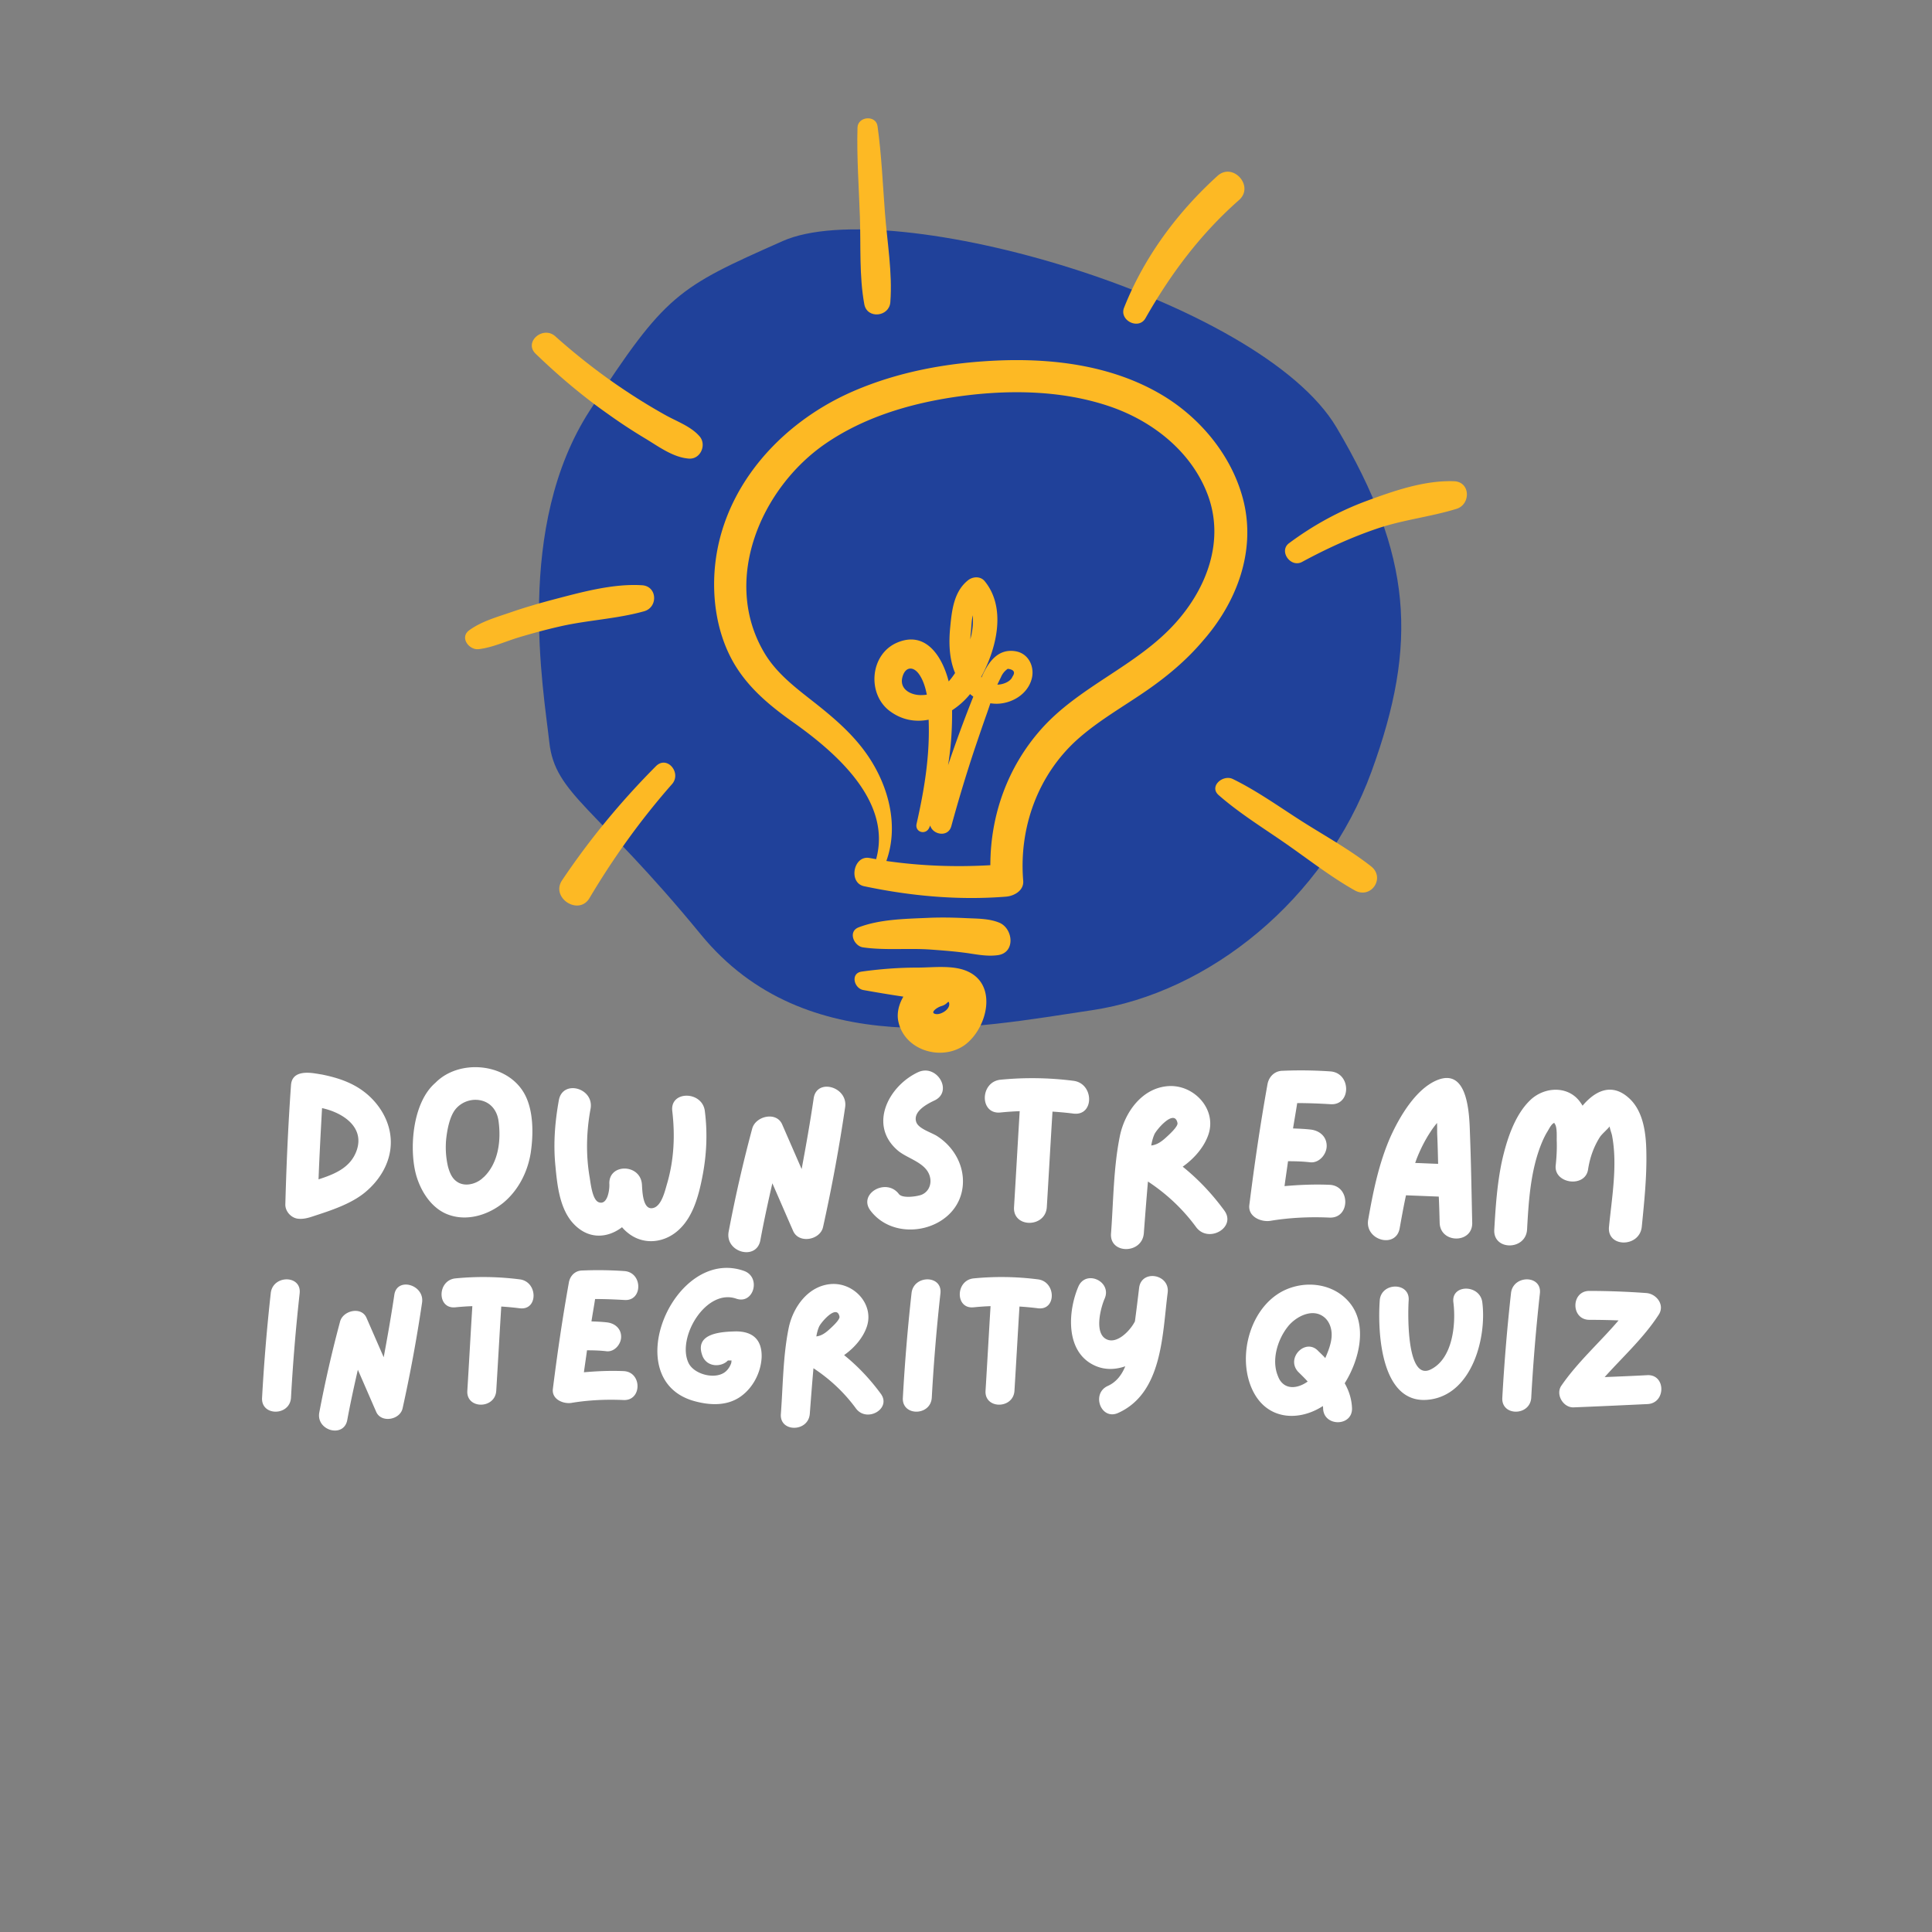 <svg xmlns="http://www.w3.org/2000/svg" version="1.0" width="180" height="180" viewBox="0 0 375 375">
  <rect x="0" y="0" width="375" height="375" fill="#808080" stroke="none"/>
  <defs>
    <clipPath id="a">
      <path d="M166 22.262h7V62h-7Zm0 0"/>
    </clipPath>
  </defs>
  <path fill="#20419a" d="M151.895 46.8c20.949-9.3 92.82 11.317 107.527 36.18 14.71 24.868 15.86 41.856 6.797 66.75-9.059 24.895-31.59 42.973-54.274 46.352-22.687 3.379-55.52 10.168-75.906-14.695-20.39-24.867-28.3-27.16-29.418-37.328-1.117-10.168-6.797-41.825 7.91-64.457 14.711-22.633 16.977-23.747 37.364-32.801Zm0 0"/>
  <path fill="#fdb924" d="M241.426 97.488c-2.063-8.672-8.207-16.218-15.79-20.77-9.609-5.757-21.198-7.234-32.245-6.73-9.489.43-18.942 2.14-27.692 5.914-16.023 6.922-28.316 22.055-26.992 40.18.352 4.59 1.594 9.102 3.969 13.031 2.797 4.59 6.804 7.895 11.12 10.969 8.442 5.953 19.372 15.441 16.259 26.684a87.753 87.753 0 0 0-1.32-.235c-3.075-.543-4.126 4.824-1.012 5.485 9.023 1.906 18.32 2.761 27.535 2.023 1.558-.117 3.5-1.168 3.347-3.074-.855-10.227 2.801-20.496 10.5-27.422 4.047-3.617 8.79-6.3 13.262-9.375 4.125-2.836 7.899-5.988 11.125-9.8 6.457-7.352 10.23-17.114 7.934-26.88Zm-13.223 23.38c-7.508 8.402-18.633 12.253-26.098 20.652-6.535 7.351-9.878 16.726-9.878 26.414-6.77.386-13.457.152-20.188-.817 2.41-6.691.543-14.238-3.422-20.187-2.722-4.086-6.34-7.239-10.152-10.27-3.695-2.918-7.66-5.797-10.113-9.957-8.364-14.121-.622-32.016 11.902-40.61 7.312-5.019 16.023-7.663 24.7-8.984 9.995-1.52 20.808-1.52 30.491 1.79 8.285 2.835 15.828 8.75 18.98 17.152 3.305 8.867-.155 18.047-6.222 24.816Zm0 0"/>
  <path fill="#fdb924" d="M197.008 126.39c-3.461-.507-5.29 2.333-6.492 5.094l-.078-.078c3.07-5.636 4.898-13.457.699-18.59-.817-1.011-2.297-.933-3.23-.195-2.723 2.14-3.15 5.758-3.462 9.024-.308 3.035-.23 6.183.934 8.984-.387.586-.777 1.129-1.242 1.633-1.246-4.899-4.512-9.996-10.153-7.465-5.132 2.332-5.68 9.879-1.324 13.183 2.375 1.79 5.02 2.22 7.586 1.711.274 6.887-.816 13.5-2.332 20.188-.39 1.637 1.75 2.297 2.45.781.077-.156.116-.273.195-.43.464 1.79 3.46 2.372 4.082.157a289.287 289.287 0 0 1 4.511-14.938c.778-2.293 1.555-4.59 2.371-6.883.235-.664.47-1.363.704-2.062.543.078 1.085.117 1.671.078 2.762-.195 5.485-1.906 6.301-4.629.738-2.375-.469-5.176-3.191-5.562Zm-8.207-6.964c.156 1.52-.04 3.113-.465 4.668.039-.465.039-.934.117-1.399.078-.933.117-2.14.348-3.27Zm-13.649 12.02c.543-2.098 2.176-2.216 3.344-.426.738 1.128 1.129 2.449 1.399 3.812-.27.04-.583.078-.895.078-2.059.113-4.473-1.05-3.848-3.465Zm8.868 17.077c.582-3.539.816-7.156.777-10.66a15.05 15.05 0 0 0 3.5-3.148c.195.195.43.347.621.504a258.667 258.667 0 0 0-4.898 13.304Zm12.484-17.156c-.39.973-1.867 1.52-2.918 1.52.234-.508.469-.973.7-1.442a3.625 3.625 0 0 1 1.323-1.632c1.207.156 1.516.66.895 1.554ZM193.977 179.098c-2.063-.86-4.473-.782-6.692-.899-2.45-.113-4.898-.152-7.351-.035-4.356.191-9.18.27-13.262 1.828-2.14.817-.934 3.617.816 3.887 4.278.625 8.79.117 13.145.43 2.101.156 4.242.312 6.34.582 2.257.273 4.398.816 6.691.507 3.5-.468 2.996-5.175.313-6.3ZM188.063 188.664c-2.84-1.437-6.883-.855-9.958-.855-3.656 0-7.234.273-10.851.777-2.215.312-1.516 3.23.312 3.578 2.606.469 5.172.895 7.778 1.285-.856 1.438-1.281 3.113-1.012 4.63 1.05 5.679 8.129 7.933 12.719 4.901 4.398-2.996 6.73-11.476 1.012-14.316Zm-6.38 8.168c-1.359-.195.196-1.32 1.051-1.555.547-.156.934-.43 1.246-.777.118 0 .196-.04.157-.078.62 1.36-1.48 2.566-2.453 2.41Zm0 0"/>
  <g clip-path="url(#a)">
    <path fill="#fdb924" d="M167.762 59.059c.543 2.918 4.86 2.453 5.054-.426.43-5.68-.62-11.672-1.05-17.348-.426-5.601-.66-11.242-1.438-16.805-.312-2.218-3.851-1.906-3.89.31-.157 5.757.273 11.554.468 17.312.192 5.562-.156 11.472.856 16.957Zm0 0"/>
  </g>
  <path fill="#fdb924" d="M129.023 80.492a114.016 114.016 0 0 1-7.507-4.59c-4.825-3.191-9.414-6.77-13.73-10.62-2.372-2.137-6.184 1.09-3.813 3.386 4.394 4.238 9.023 8.168 14.004 11.668a104.92 104.92 0 0 0 7.351 4.824c2.567 1.555 5.328 3.617 8.36 3.852 2.296.191 3.542-2.723 2.062-4.36-1.71-1.945-4.473-2.879-6.727-4.16ZM125.016 118.648c2.761-.777 2.566-4.898-.426-5.054-5.719-.352-11.903 1.398-17.426 2.84-2.762.738-5.445 1.515-8.129 2.449-2.722.933-5.64 1.75-7.972 3.46-1.907 1.403 0 3.891 1.867 3.657 2.605-.309 5.132-1.477 7.66-2.254 2.722-.816 5.445-1.558 8.207-2.18 5.289-1.207 10.93-1.437 16.219-2.918ZM222.328 61.781c4.902-8.633 10.7-16.375 18.164-22.949 3.035-2.684-1.164-7.39-4.16-4.707-7.816 7.082-14.273 15.793-18.164 25.633-.934 2.453 2.84 4.32 4.16 2.023ZM282.227 93.406c-5.72-.195-11.551 1.828-16.84 3.774-5.485 2.02-10.504 4.78-15.172 8.246-2.059 1.515.273 4.82 2.492 3.656 4.668-2.531 9.566-4.785 14.625-6.496 5.055-1.711 10.305-2.258 15.363-3.813 2.797-.855 2.758-5.25-.468-5.367ZM127.313 148.719c-6.77 6.804-12.876 14.195-18.204 22.129-2.296 3.386 3.188 6.964 5.29 3.504 4.667-7.86 9.996-15.29 16.023-22.133 1.945-2.18-.934-5.68-3.11-3.5ZM266.086 168.125c-4.125-3.227-8.828-5.832-13.262-8.633-4.398-2.8-8.832-5.992-13.535-8.285-1.906-.934-4.707 1.438-2.723 3.148 3.965 3.465 8.555 6.305 12.871 9.297 4.434 3.075 8.833 6.536 13.536 9.18 3.191 1.75 5.992-2.488 3.113-4.707Zm0 0"/>
  <path fill="#fff" d="M62.422 208.553c-.34-.043-.718-.125-1.058-.168-2.035-.34-4.707-.382-4.88 2.246-.55 7.676-.89 15.395-1.1 23.118-.044 1.355 1.1 2.629 2.417 2.797.973.128 1.992-.125 2.969-.465 3.39-1.106 7.508-2.418 10.262-4.793 2.504-2.121 4.37-5.047 4.75-8.313.469-3.945-1.313-7.68-4.2-10.308-2.628-2.375-5.765-3.434-9.16-4.114Zm6.786 14.801c-1.188 3.309-4.239 4.54-7.38 5.559.173-4.582.426-9.203.68-13.828 3.946.847 8.356 3.648 6.7 8.27ZM101.612 211.99c-3.477-5.726-12.555-6.448-17.094-1.823-4.453 3.816-5.09 12.68-3.816 17.64.89 3.395 3.136 6.957 6.617 8.059 3.605 1.187 7.59-.125 10.433-2.457 2.883-2.418 4.665-5.938 5.258-9.63.551-3.648.594-8.523-1.398-11.788Zm-7.719 16.497c-.129.086-.215.172-.34.297-1.36 1.144-3.52 1.613-4.96.508-.934-.676-1.36-1.82-1.657-2.926a16.634 16.634 0 0 1-.297-5.598c.211-1.695.637-3.86 1.613-5.258.891-1.23 2.375-1.996 3.903-2.035 2.629-.043 4.324 1.739 4.62 4.196.509 3.734-.042 8.101-2.882 10.816ZM136.812 215.678c-.468-3.984-6.828-4.027-6.32 0 .55 4.707.34 9.375-.977 13.953-.421 1.403-1.058 4.415-2.71 4.836-2.082.551-2.122-3.351-2.207-4.582-.297-4.07-6.575-4.113-6.32 0 .042 1.02-.34 4.075-2.036 3.48-1.316-.425-1.613-3.901-1.824-5.046-.719-4.328-.594-8.781.21-13.105.723-4.032-5.386-5.727-6.148-1.7-.761 4.2-1.101 8.442-.68 12.727.34 3.605.766 7.93 3.141 10.855 3.012 3.606 6.914 3.309 9.797 1.106.422.508.934.972 1.527 1.398 3.051 2.164 6.997 1.528 9.625-1.02 2.672-2.542 3.735-6.574 4.415-10.05.847-4.242 1.058-8.524.507-12.852ZM157.93 213.217c-.676 4.582-1.484 9.164-2.332 13.7l-3.773-8.653c-1.102-2.586-5.133-1.652-5.813.766a271.488 271.488 0 0 0-4.578 20.02c-.765 4.027 5.387 5.722 6.149 1.695.68-3.692 1.484-7.38 2.332-11.07 1.359 3.097 2.672 6.152 4.03 9.246 1.102 2.546 5.259 1.78 5.81-.762a327.81 327.81 0 0 0 4.285-23.242c.593-3.989-5.559-5.727-6.11-1.7ZM182.02 220.6c-1.101-.765-3.648-1.441-4.156-2.758-.762-2.078 2.078-3.562 3.52-4.242 3.691-1.738.468-7.21-3.223-5.469-5.684 2.672-9.629 10.22-3.945 15.141 1.996 1.738 5.937 2.418 6.363 5.555.168 1.316-.469 2.543-1.656 3.054-.805.34-3.774.805-4.453-.128-2.457-3.223-7.973-.043-5.512 3.222 5.004 6.617 16.965 3.82 17.898-4.664.422-3.902-1.613-7.59-4.836-9.71ZM208.357 209.784a63.122 63.122 0 0 0-14.165-.211c-4.03.422-4.074 6.785 0 6.36 1.27-.126 2.5-.212 3.73-.255-.378 6.192-.718 12.426-1.1 18.621-.255 4.07 6.105 4.07 6.363 0 .379-6.195.718-12.343 1.101-18.535 1.356.086 2.715.211 4.07.383 4.075.508 4.032-5.855 0-6.363ZM237.62 234.936c-2.332-3.183-5.004-6.023-8.058-8.484 2.289-1.613 4.199-3.86 5.004-6.278 1.613-4.835-2.715-9.585-7.633-9.37-5.215.253-8.653 5.085-9.586 9.796-1.23 6.106-1.23 12.594-1.696 18.79-.34 4.07 6.024 4.07 6.364 0 .254-3.352.508-6.704.804-10.055 3.606 2.375 6.743 5.304 9.329 8.824 2.378 3.265 7.933.082 5.472-3.223Zm-9.074-16.969c.168.68-1.742 2.38-2.25 2.844-.89.805-1.738 1.399-2.84 1.528.125-.723.297-1.442.594-2.122.297-.804 3.902-5.132 4.496-2.25ZM258.063 229.971c-2.93-.125-5.855 0-8.738.254.211-1.61.465-3.222.68-4.832 1.441 0 2.883.04 4.324.211 1.738.168 3.18-1.57 3.18-3.18 0-1.867-1.442-3.011-3.18-3.183-1.101-.125-2.203-.168-3.351-.211.257-1.613.554-3.266.808-4.922 2.16 0 4.281.086 6.445.215 4.07.297 4.07-6.067 0-6.363a83.162 83.162 0 0 0-9.203-.125c-1.187 0-2.035.593-2.547 1.398-.21.34-.378.762-.464 1.23-1.399 7.801-2.543 15.606-3.52 23.41-.297 2.29 2.246 3.352 4.027 3.098 3.82-.636 7.68-.808 11.54-.636 4.07.168 4.07-6.192 0-6.364ZM285.33 220.385c-.124-3.687-.21-13.359-6.488-10.687-4.07 1.738-7.168 7.043-8.906 10.86-2.29 5.171-3.395 10.644-4.367 16.16-.723 4.027 5.387 5.722 6.105 1.695.383-2.121.766-4.285 1.23-6.407l6.364.254c.082 1.7.125 3.395.168 5.051.086 4.113 6.45 4.113 6.32 0-.129-5.644-.21-11.285-.425-16.926Zm-10.39 4.625c.723-1.867 1.656-3.734 2.758-5.386.383-.594.804-1.145 1.23-1.657.043.852 0 1.7.043 2.418.082 1.825.125 3.649.168 5.516-1.484-.043-2.969-.129-4.453-.172.086-.254.172-.465.254-.719ZM319.558 223.823c-.043-3.692-.511-8.188-3.48-10.774-3.266-2.882-6.445-1.355-8.906 1.57-.082-.171-.211-.34-.297-.468-2.29-3.52-7.125-3.309-9.922-.55-3.012 2.925-4.54 7.804-5.43 11.792-.933 4.367-1.23 8.863-1.484 13.274-.254 4.113 6.105 4.07 6.363 0 .297-5.344.633-10.774 2.457-15.82.426-1.145.89-2.247 1.528-3.266.21-.34.765-1.485 1.273-1.614 0-.039.043-.039.043-.039 0 .04 0 .125.082.211.512.68.34 2.672.383 3.477.043 1.527-.043 3.055-.211 4.625-.34 3.52 5.683 4.367 6.277.805.34-2.247 1.059-4.368 2.29-6.32.425-.637 1.359-1.4 1.91-2.079.081.68.421 1.36.507 1.996 1.02 5.64-.086 11.875-.636 17.473-.422 4.07 5.937 4.07 6.363 0 .465-4.707.972-9.5.89-14.293ZM262.017 252.925c-2.805-3.48-7.633-4.38-11.75-2.883-7.485 2.695-10.512 13.36-6.957 20.168 2.879 5.5 8.941 5.652 13.469 2.695 0 .149.035.301.035.45.078 3.593 5.687 3.593 5.613 0-.074-1.833-.598-3.407-1.422-4.864 2.883-4.601 4.453-11.3 1.012-15.566ZM248.02 267.03c-1.235-3.031-.074-6.922 1.87-9.43 1.5-1.98 4.79-3.777 7.075-1.98 1.16.899 1.61 2.469 1.496 3.89-.113 1.423-.672 2.805-1.234 4.114.035-.074-1.235-1.27-1.309-1.344-2.433-2.695-6.398 1.27-3.969 3.965.563.563 1.235 1.2 1.872 1.91-1.758 1.27-4.227 1.758-5.5-.449a5.683 5.683 0 0 1-.301-.676ZM287.714 252.776c-.449-3.52-6.062-3.554-5.613 0 .524 4.114-.074 10.961-4.453 13.059-4.715 2.242-4.375-11.188-4.226-13.434.261-3.593-5.352-3.554-5.614 0-.449 6.325.227 20.88 10.067 19.196 7.968-1.348 10.699-12.086 9.84-18.82ZM293.283 251.015a366.63 366.63 0 0 0-1.684 20.28c-.226 3.63 5.387 3.595 5.613 0a366.63 366.63 0 0 1 1.684-20.28c.375-3.59-5.238-3.59-5.613 0ZM319.77 266.917c-2.767.152-5.536.262-8.306.375 3.555-3.965 7.559-7.594 10.477-12.086 1.273-1.906-.41-4.078-2.395-4.227a156.369 156.369 0 0 0-11.039-.414c-3.629 0-3.629 5.614 0 5.614 1.871 0 3.782.039 5.653.113-3.63 4.266-7.895 8.008-11.114 12.684-1.16 1.722.41 4.304 2.43 4.191 4.754-.188 9.543-.41 14.293-.637 3.594-.148 3.594-5.761 0-5.613ZM52.552 251.015a366.63 366.63 0 0 0-1.684 20.28c-.226 3.63 5.387 3.595 5.614 0a366.63 366.63 0 0 1 1.683-20.28c.375-3.59-5.238-3.59-5.613 0ZM76.534 251.354c-.601 4.04-1.312 8.083-2.058 12.086l-3.332-7.632c-.973-2.286-4.528-1.461-5.125.671a240.807 240.807 0 0 0-4.04 17.66c-.675 3.555 4.75 5.051 5.423 1.497.601-3.254 1.312-6.508 2.058-9.766 1.2 2.73 2.36 5.426 3.555 8.156.973 2.246 4.64 1.575 5.129-.672a292.112 292.112 0 0 0 3.777-20.503c.524-3.52-4.902-5.051-5.387-1.497ZM100.883 248.323a55.68 55.68 0 0 0-12.496-.187c-3.554.375-3.593 5.984 0 5.613a50.709 50.709 0 0 1 3.293-.227c-.336 5.465-.636 10.965-.972 16.426-.227 3.594 5.386 3.594 5.613 0 .336-5.46.637-10.886.973-16.351 1.195.078 2.394.187 3.59.34 3.593.449 3.554-5.165 0-5.614ZM121.045 266.132c-2.582-.11-5.16 0-7.707.226.187-1.421.414-2.843.598-4.265 1.273 0 2.546.035 3.816.187 1.535.149 2.809-1.386 2.809-2.808 0-1.645-1.274-2.657-2.809-2.805-.973-.113-1.945-.148-2.953-.188.223-1.421.484-2.882.71-4.34 1.907 0 3.778.075 5.688.188 3.59.262 3.59-5.351 0-5.613a73.168 73.168 0 0 0-8.12-.113c-1.048 0-1.798.523-2.247 1.234-.187.3-.336.676-.41 1.086-1.234 6.887-2.246 13.77-3.106 20.656-.261 2.02 1.985 2.953 3.555 2.73 3.367-.562 6.774-.71 10.176-.562 3.594.149 3.594-5.46 0-5.613ZM142.743 258.425c-2.73.074-7.968.336-6.437 4.64.824 2.356 3.707 2.356 4.976 1.008H141.993c-.035.262-.035.489-.113.637a3.872 3.872 0 0 1-.86 1.348c-1.831 1.87-6.245.824-7.37-1.496-2.356-4.903 3.367-14.52 9.242-12.497 3.406 1.196 4.902-4.191 1.496-5.39-13.543-4.75-24.543 21.066-9.692 25.258 3.07.859 6.399 1.011 9.055-.86 2.434-1.722 3.93-4.68 4.082-7.597.11-3.48-1.762-5.09-5.09-5.051ZM170.949 270.51c-2.059-2.804-4.418-5.312-7.11-7.484 2.02-1.422 3.704-3.402 4.415-5.535 1.421-4.265-2.395-8.457-6.735-8.27-4.601.223-7.633 4.489-8.457 8.641-1.086 5.39-1.086 11.114-1.496 16.578-.3 3.59 5.313 3.59 5.613 0 .223-2.957.45-5.914.711-8.867 3.18 2.094 5.95 4.676 8.23 7.781 2.098 2.883 6.997.075 4.829-2.843Zm-8.008-14.968c.149.602-1.535 2.098-1.984 2.508-.785.71-1.532 1.234-2.508 1.347.113-.636.266-1.273.527-1.87.262-.712 3.442-4.528 3.965-1.985ZM176.928 251.015a366.63 366.63 0 0 0-1.684 20.28c-.226 3.63 5.387 3.595 5.614 0a366.63 366.63 0 0 1 1.683-20.28c.375-3.59-5.238-3.59-5.613 0ZM201.469 248.323a55.68 55.68 0 0 0-12.496-.187c-3.555.375-3.594 5.984 0 5.613a50.709 50.709 0 0 1 3.293-.227c-.336 5.465-.637 10.965-.973 16.426-.226 3.594 5.387 3.594 5.613 0 .336-5.46.637-10.886.973-16.351 1.195.078 2.395.187 3.59.34 3.594.449 3.555-5.165 0-5.614ZM221.107 249.933c-.262 2.168-.523 4.375-.82 6.546-.899 1.797-3.668 4.715-5.766 3.329-2.094-1.383-.86-6.024-.11-7.743 1.458-3.332-3.628-5.687-5.09-2.359-2.019 4.68-2.581 12.422 2.845 15.191 2.02 1.047 4.191 1.012 6.25.301-.676 1.645-1.723 3.067-3.407 3.817-3.254 1.496-1.308 6.734 2.02 5.238 8.644-3.89 8.57-15.266 9.617-23.348.45-3.593-5.05-4.566-5.539-.972Zm0 0"/>
</svg>
